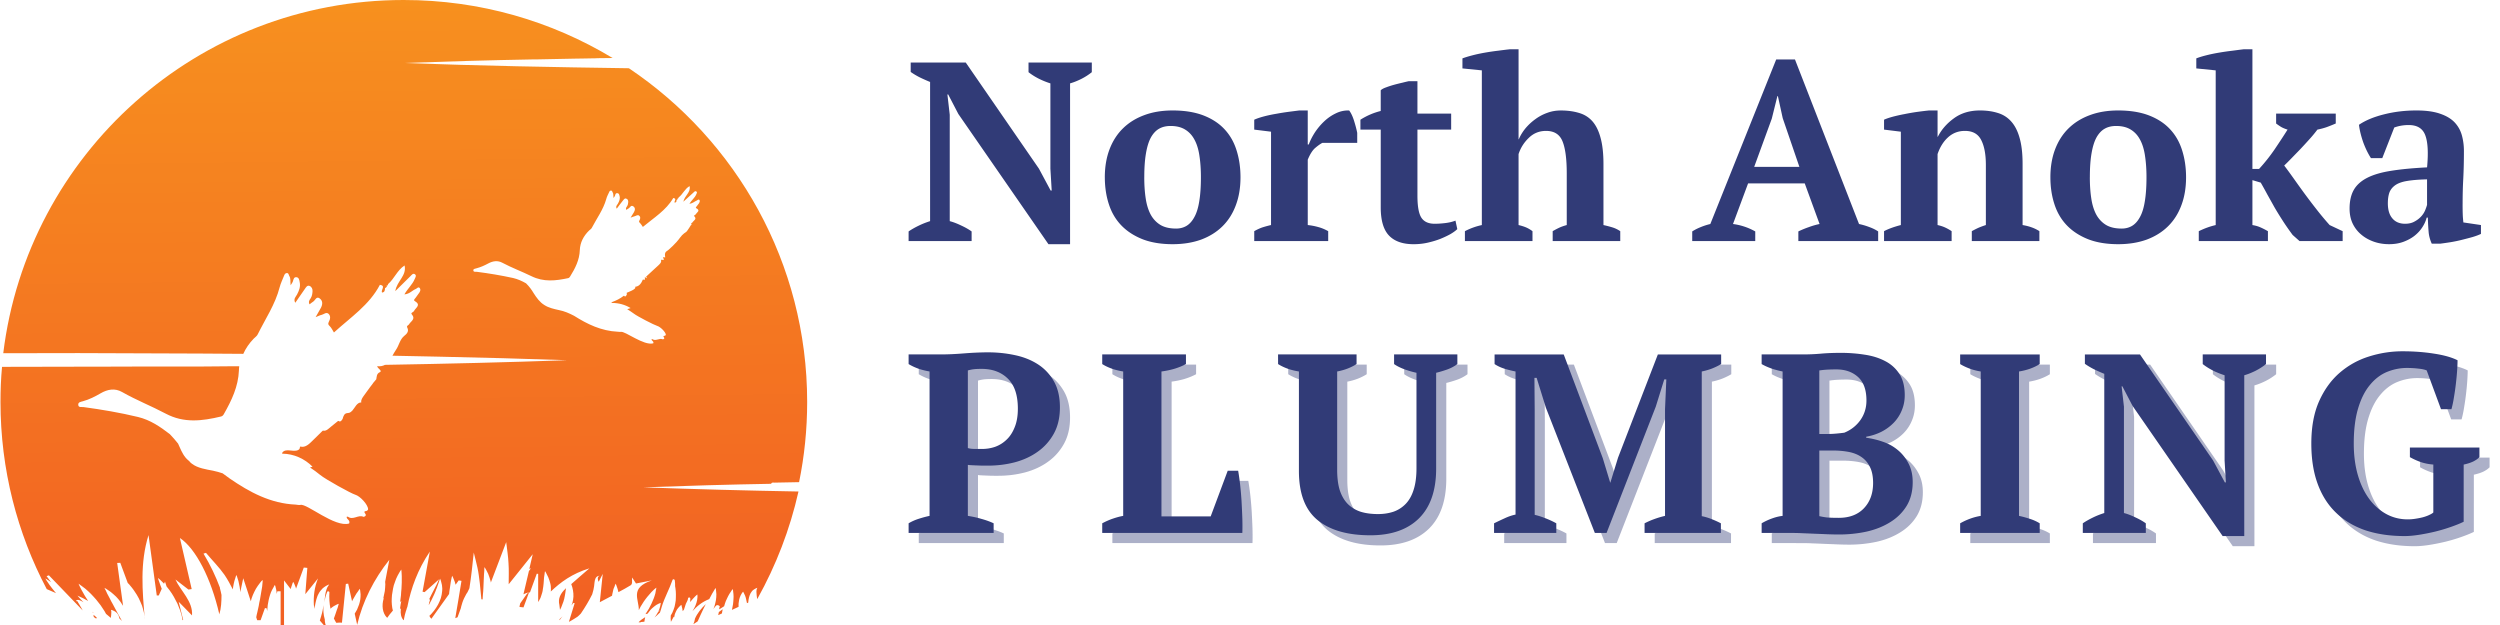<?xml version="1.0" encoding="UTF-8"?> <svg xmlns="http://www.w3.org/2000/svg" width="400" viewBox="0 0 300 75" height="100" version="1.0"><defs><clipPath id="a"><path d="M38 72h2v3h-2Zm0 0"></path></clipPath><clipPath id="b"><path d="m38.824 72.609-.109.648c-.059.223-.094.445-.168.652-.055.183-.113.371-.168.555.168.188.316.355.484.559.019.02.019.055.035.074.094.039.168.074.281.113l-.019-.039c-.035-.074-.074-.148-.094-.223-.016-.074-.055-.148-.055-.223-.035-.129-.035-.262-.035-.391-.168-.559-.207-1.133-.152-1.726Zm0 0"></path></clipPath><clipPath id="d"><path d="M67 70h1v4h-1Zm0 0"></path></clipPath><clipPath id="e"><path d="M67.609 72.199a4.311 4.311 0 0 0 .168-.688c.055-.238.074-.465.109-.703.019-.074.019-.148.039-.223l-.019.016c-.652.598-.969 1.246-.781 1.988.035.188.055.391.074.594.055-.09.113-.203.148-.297.094-.242.188-.465.262-.688Zm0 0"></path></clipPath><clipPath id="g"><path d="M11 73h1v2h-1Zm0 0"></path></clipPath><clipPath id="h"><path d="M11.551 74.242c0-.055.019-.09.074-.109a3.62 3.62 0 0 0-.41-.355c.02.094.02.168.039.262.094.074.203.148.297.203Zm0 0"></path></clipPath><clipPath id="j"><path d="M0 0h97v75H0Zm0 0"></path></clipPath><clipPath id="k"><path d="M92.852 57.918c1.008-.02 2.031-.039 3.039-.059.633-3.102.969-6.312.969-9.621 0-16.68-8.496-31.391-21.391-40.047-8.996-.129-18.012-.297-27.012-.633 5.125-.184 10.246-.332 15.352-.426h.43c1.562-.039 3.129-.055 4.691-.094.43 0 .879-.02 1.305-.02.281 0 .578 0 .859-.016.203 0 .41 0 .613-.019.578 0 1.156-.02 1.734-.02h.074C66.191 2.543 57.625 0 48.438 0 23.699 0 3.297 18.5.391 42.387l9.02-.016 14.66.055 5.125.035c.297-.668.707-1.262 1.246-1.82.168-.168.391-.316.484-.519.914-1.855 2.106-3.602 2.629-5.644.129-.484.352-.949.539-1.414.055-.148.148-.297.336-.297.223 0 .203.223.277.336.207.316.113.688.168 1.133.133-.223.242-.355.281-.504.074-.238.109-.5.43-.465.297.039.332.355.371.559.129.539-.055 1.039-.316 1.524-.148.277-.465.519-.207.984.41-.574.766-1.133 1.156-1.672.129-.184.281-.465.559-.352.262.109.375.371.355.648-.019.297-.059.578-.223.836-.152.207-.301.43-.133.727.148-.113.297-.242.449-.336.242-.168.371-.648.742-.391.41.281.395.727.168 1.152-.184.336-.371.648-.633 1.113.336-.129.523-.238.727-.277.262-.055.539-.371.82-.129.297.277.203.668.039.965-.133.262-.059.352.109.519.207.203.336.484.504.762 1.973-1.801 4.246-3.289 5.516-5.723.762.113.074.633.258.93.336-.035.336-.277.355-.52.113-.094.281-.148.203-.332-.016 0-.016 0-.035-.019l.019-.02c0 .02 0 .02.016.039.152.055.133-.074.168-.168l-.016.016.016-.016c.746-.633 1.082-1.652 1.977-2.23.277 1.226-.914 1.859-1.117 3.082.727-.723 1.285-1.262 1.824-1.801.148-.148.316-.391.539-.223.207.148.059.371-.035.578-.262.648-.84 1.133-1.231 1.836.633-.055.934-.48 1.359-.648.148-.055.301-.316.484-.113.133.168.059.371-.035.523-.148.223-.316.426-.465.648-.078.109-.301.277-.094.391.801.48.094.797-.094 1.188-.074.148-.43.223-.281.391.523.594-.109.836-.316 1.207-.074.148-.351.148-.203.426.223.43-.094.746-.356.949-.558.445-.633 1.152-1.023 1.707-.148.223-.281.449-.41.688 1.824.039 3.652.074 5.476.113 5.16.109 10.32.242 15.48.426-7.281.262-14.566.43-21.852.558-.242.129-.539.203-.949.168.109.316.688.555.316.723-.375.168-.355.519-.41.836-.129.148-.262.297-.391.465H44.75v.039c-.113.148-.242.312-.355.461-.242.336-.5.688-.742 1.023-.168.242-.355.484-.301.797-.52-.016-.762.633-1.062.969-.109.109-.223.223-.391.277-.168.039-.336.019-.465.113-.113.074-.168.203-.223.312-.039.074-.055.168-.074.242-.059.148-.262.504-.504.316a.054.054 0 0 0-.074 0c-.262.223-.523.426-.801.648-.262.207-.617.613-.988.504-.019 0-.035 0-.055.019-.41.387-.801.797-1.211 1.188-.375.371-.859.871-1.453.707-.039 0-.059.016-.059.055 0 .574-.816.445-1.191.41-.352-.039-.762-.039-.949.312-.02.039 0 .074.039.074 1.359.019 2.664.598 3.613 1.562-.094.035-.207.055-.301.094.449.312.84.574 1.211.891.652.539 3.711 2.227 4.211 2.375.598.168 1.547 1.211 1.547 1.746 0 .078-.109.188-.203.207-.262.035-.316.094-.133.332.207.262-.168.391-.223.371-.613-.297-1.246.449-1.863-.016-.019-.019-.094.016-.148.016-.039.316.465.375.297.801-1.711.519-5.086-2.434-5.848-2.231-.168.039-.375-.016-.559-.035-3.019-.129-5.535-1.488-7.938-3.141a114.248 114.248 0 0 1-.84-.613c-.371-.129-.742-.223-1.152-.316-.84-.164-1.828-.297-2.535-.836a1.427 1.427 0 0 1-.336-.332c-.035-.019-.055-.039-.094-.074-.5-.41-.781-1.004-1.043-1.598-.055-.148-.129-.277-.184-.41-.301-.391-.637-.762-.988-1.133-1.156-.891-2.348-1.707-3.82-2.062-2.16-.52-4.34-.891-6.539-1.188-.242-.035-.613.094-.633-.277-.019-.336.336-.355.578-.43.746-.203 1.433-.555 2.105-.945.836-.484 1.715-.652 2.59-.148 1.695.965 3.5 1.672 5.215 2.582 2.199 1.168 4.379.891 6.633.352.168-.035.277-.148.355-.297.93-1.633 1.73-3.305 1.805-5.238 0-.168.019-.332.039-.5h-.543l-4.152.035h-6.82l-6.109.019H9.352l-9.109.019c-.129 1.391-.184 2.805-.184 4.215 0 8.098 2.012 15.754 5.551 22.457.371.168.746.316 1.117.484-.074-.074-.129-.148-.203-.242-.207-.242-.395-.5-.578-.742l-.262-.391-.129-.188-.113-.203.242.148.445.297c-.184-.242-.371-.48-.539-.723.094-.039.187-.059.281-.094 1.359 1.395 2.699 2.805 4.059 4.215-.016-.035-.055-.09-.074-.129-.055-.129-.148-.262-.223-.391-.074-.129-.148-.277-.242-.406l-.094-.188s-.02.02-.035.02c-.019 0-.039 0-.059-.02-.035-.019-.055-.035-.055-.074 0-.019.02-.055.055-.055.039-.019.059-.019.074-.019.059-.019.113 0 .168 0 .094.019.148.055.207.074l.148.074c.074.039.148.074.223.129-.262-.258-.504-.52-.727-.797.465.203.894.406 1.285.648-.129-.203-.262-.406-.391-.613-.148-.238-.277-.48-.41-.723l-.188-.371-.09-.188-.074-.184.406.297.395.297c.242.203.484.426.688.633.223.223.41.445.613.668l.543.688.465.703c.055.113.129.223.188.336.184.168.371.316.578.484v-.019c.016-.094.016-.188.035-.297 0-.094.02-.188.02-.297v-.168c0-.039-.02-.055-.02-.094l-.019-.094.148.039c.039.02.094.035.133.055.074.039.168.074.242.129.148.094.242.207.316.336.074.113.113.242.148.371v.074l.336.336c-.039-.059-.055-.113-.094-.168-.129-.203-.223-.426-.355-.633-.109-.203-.223-.406-.332-.613-.113-.203-.227-.406-.336-.629-.113-.207-.242-.41-.336-.633-.113-.203-.223-.426-.336-.633l-.148-.332-.094-.168-.074-.168.203.113.563.387c.223.188.445.375.633.559.203.188.352.41.519.613.113.168.207.317.316.484-.242-1.711-.484-3.438-.707-5.144.129 0 .242-.019.371-.019.301.797.598 1.598.894 2.414l.168.168.336.406c.113.133.207.281.297.41.094.129.188.277.281.426l.242.43.203.445.188.445.133.445.109.445.074.465c.019.074.019.148.019.242-.297-3.363-.598-6.723.445-10.066.336 2.414.652 4.828.988 7.242h.242c.113-.258.223-.519.355-.797-.055-.148-.113-.297-.168-.445l-.148-.43-.074-.203-.059-.223.207.168.188.183.332.336a2.874 2.874 0 0 0 .113-.242c.074.203.129.391.188.574.129.148.242.297.351.445.207.262.355.523.523.801.148.277.297.539.43.816.109.277.223.559.332.836.074.277.188.558.227.855.016.094.035.203.055.297.019-.019.055-.039.074-.039-.168-.688-.355-1.41-.539-2.172.578.574 1.004 1.024 1.601 1.637.129-1.691-1.359-2.918-1.992-4.312.519.41 1.043.801 1.562 1.207.133-.016.262-.035.391-.055-.484-2.098-.969-4.18-1.414-6.129 1.898 1.262 3.742 4.828 4.73 9.156.223-.723.262-1.539.262-2.32-.055-.262-.113-.539-.188-.801v-.074c-.484-1.316-1.152-2.73-1.973-4.086l.297-.094c.746.894 1.601 1.746 2.234 2.656.375.559.672 1.117.988 1.73.019-.094.019-.207.039-.297.035-.242.094-.484.148-.707l.109-.352.059-.188.074-.188.074.188.055.188.113.352c.055.242.109.48.148.707.039.203.055.426.074.629.113-.539.223-1.078.355-1.672.316.969.633 1.879.91 2.77.039-.113.059-.242.094-.355.094-.258.188-.519.316-.762.113-.258.262-.5.43-.742l.262-.352.148-.188.168-.164v.203l-.02.203-.035.391c-.039.262-.078.52-.133.781-.035.258-.094.5-.129.762-.059.258-.113.5-.148.762-.059.258-.113.5-.168.762-.059.203-.094.406-.133.613.039.109.074.238.113.352h.41l.519-1.449h.188c.039.113.074.242.094.351v-.109l.055-.613.113-.613c.055-.203.094-.41.168-.613.055-.203.148-.41.242-.594l.168-.297.074-.148.094-.148.055.148.035.148.078.316c.016.148.035.316.055.465.019-.113.055-.207.074-.316h.391v4.195h.41v-5.496c.281.371.539.707.801 1.039.02-.074.039-.148.055-.203l.113-.336.055-.168.074-.164.094.164.074.168.133.336c.019.055.035.109.035.168.317-.856.617-1.711.934-2.547l.426.039c-.074.984-.148 1.949-.242 3.156.617-.762 1.062-1.32 1.527-1.895-.445 1.078-.559 2.156-.5 3.23.019.02.035.039.035.074.02.113.059.242.074.355l.039-.465c.035-.223.094-.445.148-.668.074-.223.129-.445.262-.668.109-.227.277-.449.484-.652.109-.094.223-.184.371-.277.059-.039.133-.074.207-.113.074-.035.148-.055.223-.094-.039.059-.074.113-.113.168-.035.059-.074.094-.094.148-.055.094-.09.207-.129.316-.074.203-.113.41-.148.633-.019.203-.055.426-.074.633-.019.09-.019.164-.039.258.074-.426.188-.856.355-1.262.055-.133.277-.059.262.074-.039.648 0 1.316.129 1.949.055-.055.113-.094.168-.148.074-.055.148-.113.242-.168l.281-.148.148-.074.148-.055-.019.109-.035.113-.059.223c-.02.074-.035.129-.074.203-.019.074-.035.133-.074.207-.035.129-.094.258-.129.387-.059.133-.094.262-.133.375-.016.055-.035.09-.055.148.074.164.168.312.262.48a.317.317 0 0 1 .035.039c.227-.039.43-.019.672-.019.148-1.543.316-3.082.465-4.645.094-.019.188-.019.281-.035.148.703.316 1.41.465 2.117.055-.113.113-.242.188-.355.094-.184.223-.371.336-.574l.203-.277.094-.148.109-.148.039.164.02.168.035.316c0 .203 0 .426-.035.633-.019.203-.094.406-.148.613-.078.203-.152.406-.242.613-.094.164-.188.332-.281.48.094.445.203.891.297 1.34.652-2.824 2.031-5.519 3.859-7.805-.168.856-.336 1.746-.504 2.641 0 .09.02.184.02.297 0 .277-.039.539-.059.816-.055.262-.109.539-.168.797v.019c.02.039.039.074.02.113-.223.762-.168 1.707.43 2.285.203-.297.445-.598.688-.875-.035-.094-.055-.203-.074-.297-.055-.277-.055-.539-.074-.797 0-.262.019-.523.039-.781.035-.262.074-.519.129-.781.055-.258.113-.519.223-.762.074-.258.188-.5.316-.762l.207-.371.109-.184.133-.188.019.203.016.207.019.387v.762c0 .262-.035.504-.035.762-.019.262-.059.504-.059.762-.035.262-.055.504-.094.762 0 .019 0 .039-.016.074.055-.055.09-.109.148-.164-.059.297-.113.609-.148.91.055.016.109.055.09.129-.055.48.019.91.301 1.262.02 0 .035 0 .055.019.02-.074.02-.129.039-.203.016-.148.074-.281.09-.43.039-.129.078-.277.113-.406.055-.133.094-.281.129-.41.019-.055.039-.113.059-.148.445-2.266 1.246-4.476 2.699-6.633-.297 1.598-.578 3.215-.875 4.812.074.019.168.035.242.055.578-.519 1.156-1.02 1.734-1.539-.336.797-.801 1.578-1.176 2.375.059.019.113.094.074.168-.055.148-.094.316-.129.484.02.016.02.016.02.035l.129-.242.188-.352.168-.352.168-.355a2.252 2.252 0 0 1 .148-.352c.035-.129.094-.242.148-.371l.129-.371.133-.371.055-.188.074-.184.074.184.055.188.094.387.039.391c0 .133 0 .262-.019.391-.019.133-.035.262-.055.391l-.094.391-.148.391-.188.391-.223.371-.262.371-.297.351c-.074.094-.168.168-.262.262.055.129.129.242.242.351.727-1.02 1.434-2.004 2.125-2.973.035-.242.035-.465.094-.703.035-.242.074-.484.109-.746l.074-.371.039-.183.055-.188.094.188.074.183.148.371c.039.113.074.223.094.336.129-.168.242-.352.371-.519.113.019.227.035.336.055-.242 1.488-.484 2.992-.746 4.477.019 0 .019-.019.039-.019.074-.016.129-.055.203-.074.019-.016.019-.016.039-.035.129-.355.262-.707.391-1.078l.039-.188.148-.5c.074-.168.109-.336.203-.5.074-.168.168-.336.262-.504l.148-.223c.074-.148.148-.316.223-.465.227-1.43.375-2.859.523-4.289.148.613.316 1.207.445 1.82.133.613.207 1.246.281 1.855.074.652.129 1.285.188 1.934.055 0 .094.019.148.019.019-.188.035-.371.035-.559.039-.277.039-.539.059-.816.016-.277.016-.539.035-.816.019-.281.019-.559.039-.836.02-.148.02-.281.035-.43v-.203l.019-.223.129.203.113.207c.074.129.148.277.207.406.109.277.203.559.277.836.019.074.039.129.039.203.594-1.578 1.211-3.191 1.844-4.848.109.91.242 1.73.277 2.547.059.816.02 1.633.02 2.508a834.614 834.614 0 0 0 2.887-3.606c-.129.594-.277 1.172-.41 1.766l.188-.094-.113.188-.129.168v.016c-.223.93-.43 1.859-.652 2.769.019 0 .019-.019.039-.019.129-.055.277-.129.426-.168.074-.019.168-.035.242-.035h.074c.281-.742.543-1.504.82-2.25.059 0 .113.019.168.019v3.383c.039-.059.074-.133.113-.188a2.198 2.198 0 0 0 .277-.648c.074-.223.152-.449.168-.688.059-.242.059-.465.094-.707.019-.242.039-.484.055-.742l.059-.371.019-.188.035-.184.113.184.094.188.184.371c.094.242.188.5.242.742.074.262.074.52.074.781 0 .055-.016.109-.016.184 1.172-1.113 2.531-2.137 4.637-2.785-.727.633-1.473 1.262-2.18 1.895.094.242.168.484.207.742.055.262.055.504.055.762-.019.262-.055.519-.133.781-.035.094-.074.184-.109.277.074-.094.148-.203.223-.297.055 0 .113.02.168.02-.223.742-.465 1.484-.688 2.227.016-.016.035-.016.074-.016.316-.188.652-.371.949-.578.148-.109.277-.258.41-.391.52-.762.969-1.52 1.359-2.301.055-.188.094-.355.148-.539.055-.277.113-.574.129-.875.019-.148.039-.312.113-.48.039-.074.094-.168.168-.223.094-.074.203-.113.336-.113-.094.039-.168.094-.188.168-.035.055-.035.129-.035.203 0 .133.055.242.109.355.148-.316.316-.633.484-.949-.109 1.133-.242 2.285-.351 3.398.484-.258.984-.519 1.469-.777 0-.059.02-.094.02-.148.039-.223.094-.43.148-.652l.133-.316.055-.164.074-.168.074.168.059.164.109.316c.039.129.055.242.094.371.504-.258.988-.539 1.453-.816.297-.188.129-.594.188-.945.148.238.297.461.465.723.652-.129 1.285-.262 1.899-.371-2.699.91-1.527 2.266-1.562 3.566l.223-.43.371-.594c.152-.184.262-.391.43-.574.148-.188.316-.371.484-.559l.281-.277.148-.129.168-.133-.02.168-.039.168-.055.336c-.055.223-.129.426-.203.629-.074.207-.188.41-.262.613l-.316.613-.375.594c-.016.02-.035.039-.035.055.094-.016.188-.035.277-.074l.059-.09.258-.336c.113-.109.207-.223.336-.316.113-.109.262-.203.391-.297l.242-.129.133-.055.129-.059v.113l-.02.094-.035.203c-.039.129-.074.262-.113.371-.016.074-.055.129-.094.203a3.842 3.842 0 0 0 .227-.055c-.094.039-.188.094-.262.129-.019.039-.039.059-.039.094l-.203.336-.207.277a8.008 8.008 0 0 0 .617-.559c.019 0 .019-.016.035-.016.094-.223.152-.484.227-.727.332-1.094.91-2.098 1.285-3.195.055-.164.258-.109.277.039.039.242.039.465.039.707l.035.203c.039.242.059.5.059.742.016.242-.019.5-.019.742-.039.242-.074.504-.133.742-.074.242-.164.504-.277.746-.055.109-.113.223-.188.332-.019.262-.019.504.019.762.113-.203.223-.406.336-.613.019.02.035.039.055.059.019-.113.039-.242.074-.355.059-.129.094-.258.168-.391.055-.129.148-.258.242-.371l.168-.184.094-.094.113-.094.035.113.019.09.055.207c.019.109.039.223.055.352.059-.055.113-.129.152-.184.074-.223.148-.465.223-.688.055-.148.262-.465.262-.633 0-.188.277-.188.277 0 0 .094 0 .223-.02.41.113-.133.207-.242.316-.375l.262-.277.133-.129.148-.129.019.164v.168l-.039.336c-.039.223-.113.426-.188.629-.074.207-.203.41-.316.613-.02.039-.055.074-.074.113.539-.613 1.176-1.133 2.031-1.469.113-.223.223-.445.355-.668l.203-.336.094-.164.113-.168.035.184.019.188.035.371c0 .242-.016.484-.055.727-.035.238-.113.48-.168.703-.035.113-.094.223-.129.355.055-.094.109-.168.184-.262l.094-.094.113-.109h.074c.094 0 .188.035.223.074a.148.148 0 0 1 .074.129c0 .035-.016.094-.074.113.019.055.019.109.019.184.188-.129.391-.242.578-.371l.094-.317c.074-.203.129-.391.242-.594.094-.203.184-.391.297-.574l.188-.281.094-.148.109-.148.039.148.016.148.039.316a3.217 3.217 0 0 1 0 .613c0 .203-.039.41-.055.613l-.113.594-.02.074c.262-.129.543-.242.801-.371v-.391c.02-.168.039-.316.074-.484.039-.164.094-.312.168-.48l.133-.242.074-.109.094-.113.074.129.055.113.113.242c.055.148.109.312.129.461.039.152.055.281.094.43.055-.019.094-.039.148-.055l.039-.336c.035-.168.055-.336.129-.519.055-.188.148-.352.297-.539.074-.074.168-.168.281-.223.055-.039.109-.074.168-.094.055-.019.129-.055.183-.074-.016.039-.035.094-.055.129-.019.039-.035.074-.035.133-.019.074-.019.164-.019.238 0 .152.019.316.035.465.019.113.039.223.039.355l.055-.019c2.219-3.977 3.894-8.305 4.918-12.855a1027.052 1027.052 0 0 1-18.629-.5c5.125-.188 10.246-.336 15.352-.426.019-.148.168-.148.297-.148Zm-8.941-33.566c-.094.129-.207.262-.297.391-.059.074-.187.168-.059.242.543.297.074.48-.055.723-.055.094-.281.129-.188.242.355.352-.074.5-.203.723-.055.094-.242.094-.133.262 0 .019.019.019.019.035-.019 0-.019.019-.035.039-.019 0-.039 0-.059.019-.129.203-.258.426-.41.629-.109.187-.242.223-.406.355-.355.258-.578.688-.879 1.004-.297.332-.633.668-.984.965-.133.109-.336.203-.395.371-.055.168-.035.371 0 .539-.055 0-.129-.019-.184-.019-.039-.019-.094.019-.074.074.074.074.094.168.074.262-.094-.019-.168-.019-.262-.039-.039 0-.074.019-.055.055.074.281-.168.465-.336.633-.148.148-.316.277-.465.426-.316.301-.652.598-.969.894-.019.016-.019.035 0 .055l.109.168c-.074-.039-.148-.074-.223-.113-.039-.016-.094.019-.074.059.074.223.035.258-.188.203-.035 0-.055.019-.055.035-.148.371-.41.781-.856.82-.039 0-.059.035-.039.074.129.223-.875.594-1.008.648-.016 0-.016.019-.016.039 0 .055.016.109.016.164-.016.074-.203.391-.297.188-.019-.019-.055-.039-.074-.019-.43.336-.914.578-1.434.762-.055.019-.039.094.019.094.801 0 1.562.203 2.234.613-.113.055-.262.094-.41.129.297.203.559.351.801.539.43.336 2.461 1.375 2.793 1.469.395.109 1.027.742 1.047 1.074 0 .039-.078.113-.133.113-.168.019-.203.055-.094.203.133.168-.109.242-.148.223-.41-.183-.836.262-1.23-.016-.016-.019-.074.016-.109.016-.019.188.316.242.203.484-1.137.316-3.391-1.504-3.894-1.375-.109.02-.242-.019-.371-.019-1.973-.09-3.652-.91-5.234-1.91-.578-.301-1.156-.559-1.824-.688-.598-.133-1.211-.262-1.734-.598-.578-.352-.949-.891-1.305-1.445-.242-.41-.52-.781-.856-1.117-.02-.02-.039-.035-.059-.055-.484-.277-.984-.5-1.543-.633-1.438-.316-2.891-.555-4.344-.742-.148-.019-.41.055-.426-.168-.019-.203.223-.203.391-.258.504-.133.949-.336 1.398-.578.559-.297 1.133-.391 1.711-.074 1.117.594 2.328 1.043 3.465 1.598 1.473.727 2.906.559 4.399.242.113-.019.188-.094.242-.188.613-.984 1.137-2.004 1.172-3.191.039-.91.449-1.691 1.121-2.344.109-.109.258-.183.316-.312.594-1.133 1.379-2.195 1.73-3.438.074-.297.223-.578.355-.855.035-.094.094-.184.223-.184.148 0 .129.129.188.203.129.184.074.426.109.688.094-.129.168-.203.188-.297.039-.148.074-.316.281-.281.203.019.223.207.258.336.094.336-.035.633-.203.93-.094.168-.297.316-.133.594.262-.352.504-.688.766-1.004.094-.109.188-.277.371-.203.188.055.242.223.242.406-.016.188-.035.355-.148.523-.094.129-.184.258-.074.426.094-.074.188-.148.297-.203.152-.094.242-.391.504-.242.281.168.262.445.113.707-.113.203-.242.406-.41.668.223-.074.355-.148.484-.168.188-.039.355-.223.539-.074.207.168.133.41.039.574-.094.148-.039.207.074.316.129.129.223.297.336.465 1.305-1.094 2.793-1.988 3.648-3.473.504.074.059.391.168.559.227-.019.227-.168.227-.316.074-.059.184-.094.129-.207h-.02l.019-.016v.016c.094.039.094-.035.113-.09l.016-.019c.504-.391.711-1.004 1.305-1.355.188.742-.594 1.133-.746 1.875.484-.426.84-.762 1.211-1.098.094-.09.207-.238.355-.129.129.094.039.223-.019.352-.168.41-.559.688-.82 1.117.41-.039.617-.281.894-.391.094-.039.188-.188.316-.055.078.129.019.238-.035.352Zm0 0"></path></clipPath><clipPath id="m"><path d="M76 74h2v1h-2Zm0 0"></path></clipPath><clipPath id="n"><path d="M77.391 74.188c0-.035.016-.074.035-.129-.316.184-.594.391-.801.613.074 0 .148 0 .223.016.019-.035.059-.055.113-.055.129 0 .262-.019.371-.035.02-.148.02-.281.059-.41Zm0 0"></path></clipPath><clipPath id="p"><path d="M83 72h2v3h-2Zm0 0"></path></clipPath><clipPath id="q"><path d="M83.387 74.262v.039l-.074.313-.109.281c.168-.113.336-.207.5-.316a.545.545 0 0 1 .078-.148c.09-.223.203-.445.297-.668.109-.223.203-.445.316-.668.094-.207.203-.391.297-.598-.539.504-1.024 1.098-1.305 1.766Zm0 0"></path></clipPath><clipPath id="s"><path d="M9 72h1v1H9Zm0 0"></path></clipPath><clipPath id="t"><path d="M9.297 72.09c-.02 0-.035.02 0 .02v-.02Zm0 0"></path></clipPath><clipPath id="v"><path d="M67 73h1v2h-1Zm0 0"></path></clipPath><clipPath id="w"><path d="M67.144 74.43c.109-.148.223-.316.352-.465a5.841 5.841 0 0 1-.352.336v.129Zm0 0"></path></clipPath><clipPath id="y"><path d="M86 73h1v1h-1Zm0 0"></path></clipPath><clipPath id="z"><path d="M86.723 73.109c-.148.113-.317.223-.465.336 0 .035 0 .074-.019.109l-.055.262c.148-.074.297-.129.445-.203 0-.039.019-.074.019-.113Zm0 0"></path></clipPath><clipPath id="B"><path d="M86 72h1v1h-1Zm0 0"></path></clipPath><clipPath id="C"><path d="m86.016 72.738.035-.019c-.016 0-.035.019-.035.019Zm0 0"></path></clipPath><clipPath id="E"><path d="M62 71h2v2h-2Zm0 0"></path></clipPath><clipPath id="F"><path d="M63.156 71.363c-.055.074-.113.168-.168.242-.055.094-.113.168-.168.242-.109.168-.242.336-.352.5-.019.019-.039.039-.039.059-.039.148-.074.277-.094.426.168.02.316.035.484.055.223-.613.449-1.207.672-1.82-.055.019-.094.059-.133.074-.09.074-.148.148-.203.223Zm0 0"></path></clipPath><clipPath id="H"><path d="M11 73h1v1h-1Zm0 0"></path></clipPath><clipPath id="I"><path d="M11.199 73.519c-.039-.039-.074-.074-.094-.129.019.055.035.109.055.164 0 0 .019-.015.039-.035Zm0 0"></path></clipPath><linearGradient x1="1154.727" gradientTransform="matrix(.186 0 0 .186 -176.367 -110.335)" y1="997.799" x2="1154.574" gradientUnits="userSpaceOnUse" y2="984.878" id="c"><stop stop-color="#F26023" offset="0"></stop><stop stop-color="#F26023" offset=".004"></stop><stop stop-color="#F26123" offset=".5"></stop><stop stop-color="#F26123" offset=".996"></stop><stop stop-color="#F26223" offset="1"></stop></linearGradient><linearGradient x1="1309.062" gradientTransform="matrix(.186 0 0 .186 -176.367 -110.335)" y1="988.027" x2="1308.894" gradientUnits="userSpaceOnUse" y2="973.966" id="f"><stop stop-color="#F26123" offset="0"></stop><stop stop-color="#F26123" offset=".004"></stop><stop stop-color="#F26223" offset=".5"></stop><stop stop-color="#F26223" offset=".996"></stop><stop stop-color="#F26323" offset="1"></stop></linearGradient><linearGradient x1="1008.034" gradientTransform="matrix(.186 0 0 .186 -176.367 -110.335)" y1="993.713" x2="1008.004" gradientUnits="userSpaceOnUse" y2="991.187" id="i"><stop stop-color="#F26123" offset="0"></stop><stop stop-color="#F26123" offset=".01"></stop><stop stop-color="#F26123" offset=".5"></stop><stop stop-color="#F26123" offset=".99"></stop><stop stop-color="#F26123" offset="1"></stop></linearGradient><linearGradient x1="1208.561" gradientTransform="matrix(.186 0 0 .186 -176.367 -110.335)" y1="1000.844" x2="1203.681" gradientUnits="userSpaceOnUse" y2="590.944" id="l"><stop stop-color="#F26023" offset="0"></stop><stop stop-color="#F26023" offset=".015"></stop><stop stop-color="#F26023" offset=".016"></stop><stop stop-color="#F26123" offset=".031"></stop><stop stop-color="#F26223" offset=".047"></stop><stop stop-color="#F26223" offset=".062"></stop><stop stop-color="#F26323" offset=".078"></stop><stop stop-color="#F26423" offset=".094"></stop><stop stop-color="#F26523" offset=".109"></stop><stop stop-color="#F26523" offset=".125"></stop><stop stop-color="#F26623" offset=".141"></stop><stop stop-color="#F26723" offset=".156"></stop><stop stop-color="#F26823" offset=".172"></stop><stop stop-color="#F36922" offset=".188"></stop><stop stop-color="#F36922" offset=".203"></stop><stop stop-color="#F36A22" offset=".219"></stop><stop stop-color="#F36B22" offset=".234"></stop><stop stop-color="#F36C22" offset=".25"></stop><stop stop-color="#F36C22" offset=".266"></stop><stop stop-color="#F36D22" offset=".281"></stop><stop stop-color="#F36E22" offset=".297"></stop><stop stop-color="#F36F22" offset=".312"></stop><stop stop-color="#F36F22" offset=".328"></stop><stop stop-color="#F37022" offset=".344"></stop><stop stop-color="#F37122" offset=".359"></stop><stop stop-color="#F47222" offset=".375"></stop><stop stop-color="#F47321" offset=".391"></stop><stop stop-color="#F47321" offset=".406"></stop><stop stop-color="#F47421" offset=".422"></stop><stop stop-color="#F47521" offset=".438"></stop><stop stop-color="#F47621" offset=".453"></stop><stop stop-color="#F47621" offset=".469"></stop><stop stop-color="#F47721" offset=".484"></stop><stop stop-color="#F47821" offset=".5"></stop><stop stop-color="#F47921" offset=".516"></stop><stop stop-color="#F47921" offset=".531"></stop><stop stop-color="#F47A21" offset=".547"></stop><stop stop-color="#F57B21" offset=".562"></stop><stop stop-color="#F57C20" offset=".578"></stop><stop stop-color="#F57D20" offset=".594"></stop><stop stop-color="#F57D20" offset=".609"></stop><stop stop-color="#F57E20" offset=".625"></stop><stop stop-color="#F57F20" offset=".641"></stop><stop stop-color="#F58020" offset=".656"></stop><stop stop-color="#F58020" offset=".672"></stop><stop stop-color="#F58120" offset=".688"></stop><stop stop-color="#F58220" offset=".703"></stop><stop stop-color="#F58320" offset=".719"></stop><stop stop-color="#F58320" offset=".734"></stop><stop stop-color="#F68420" offset=".75"></stop><stop stop-color="#F68520" offset=".766"></stop><stop stop-color="#F6861F" offset=".781"></stop><stop stop-color="#F6871F" offset=".797"></stop><stop stop-color="#F6871F" offset=".812"></stop><stop stop-color="#F6881F" offset=".828"></stop><stop stop-color="#F6891F" offset=".844"></stop><stop stop-color="#F68A1F" offset=".859"></stop><stop stop-color="#F68A1F" offset=".875"></stop><stop stop-color="#F68B1F" offset=".891"></stop><stop stop-color="#F68C1F" offset=".906"></stop><stop stop-color="#F68D1F" offset=".922"></stop><stop stop-color="#F78D1F" offset=".938"></stop><stop stop-color="#F78E1F" offset=".953"></stop><stop stop-color="#F78F1E" offset=".969"></stop><stop stop-color="#F7901E" offset=".984"></stop><stop stop-color="#F7911E" offset=".985"></stop><stop stop-color="#F7911E" offset="1"></stop></linearGradient><linearGradient x1="1360.186" gradientTransform="matrix(.186 0 0 .186 -176.367 -110.335)" y1="996.125" x2="1360.145" gradientUnits="userSpaceOnUse" y2="992.674" id="o"><stop stop-color="#F26023" offset="0"></stop><stop stop-color="#F26023" offset=".015"></stop><stop stop-color="#F26023" offset=".5"></stop><stop stop-color="#F26023" offset=".985"></stop><stop stop-color="#F26023" offset="1"></stop></linearGradient><linearGradient x1="1397.378" gradientTransform="matrix(.186 0 0 .186 -176.367 -110.335)" y1="997.247" x2="1397.224" gradientUnits="userSpaceOnUse" y2="984.253" id="r"><stop stop-color="#F26023" offset="0"></stop><stop stop-color="#F26023" offset=".007"></stop><stop stop-color="#F26123" offset=".5"></stop><stop stop-color="#F26123" offset=".993"></stop><stop stop-color="#F26123" offset="1"></stop></linearGradient><linearGradient x1="996.564" gradientTransform="matrix(.186 0 0 .186 -176.367 -110.335)" y1="982.2" x2="996.563" gradientUnits="userSpaceOnUse" y2="982.098" id="u"><stop stop-color="#F26223" offset="0"></stop><stop stop-color="#F26223" offset=".023"></stop><stop stop-color="#F26223" offset=".5"></stop><stop stop-color="#F26223" offset=".977"></stop><stop stop-color="#F26223" offset="1"></stop></linearGradient><linearGradient x1="1308.016" gradientTransform="matrix(.186 0 0 .186 -176.367 -110.335)" y1="994.712" x2="1307.986" gradientUnits="userSpaceOnUse" y2="992.189" id="x"><stop stop-color="#F26023" offset="0"></stop><stop stop-color="#F26023" offset=".009"></stop><stop stop-color="#F26023" offset=".5"></stop><stop stop-color="#F26023" offset=".991"></stop><stop stop-color="#F26123" offset="1"></stop></linearGradient><linearGradient x1="1410.767" gradientTransform="matrix(.186 0 0 .186 -176.367 -110.335)" y1="991.417" x2="1410.721" gradientUnits="userSpaceOnUse" y2="987.583" id="A"><stop stop-color="#F26123" offset="0"></stop><stop stop-color="#F26123" offset=".009"></stop><stop stop-color="#F26123" offset=".5"></stop><stop stop-color="#F26123" offset=".991"></stop><stop stop-color="#F26123" offset="1"></stop></linearGradient><linearGradient x1="1408.486" gradientTransform="matrix(.186 0 0 .186 -176.367 -110.335)" y1="985.601" x2="1408.485" gradientUnits="userSpaceOnUse" y2="985.499" id="D"><stop stop-color="#F26123" offset="0"></stop><stop stop-color="#F26123" offset=".023"></stop><stop stop-color="#F26123" offset=".5"></stop><stop stop-color="#F26123" offset=".977"></stop><stop stop-color="#F26123" offset="1"></stop></linearGradient><linearGradient x1="1284.424" gradientTransform="matrix(.186 0 0 .186 -176.367 -110.335)" y1="986.437" x2="1284.307" gradientUnits="userSpaceOnUse" y2="976.564" id="G"><stop stop-color="#F26123" offset="0"></stop><stop stop-color="#F26223" offset=".007"></stop><stop stop-color="#F26223" offset=".5"></stop><stop stop-color="#F26223" offset=".993"></stop><stop stop-color="#F26223" offset="1"></stop></linearGradient><linearGradient x1="1006.53" gradientTransform="matrix(.186 0 0 .186 -176.367 -110.335)" y1="990.003" x2="1006.519" gradientUnits="userSpaceOnUse" y2="989.097" id="J"><stop stop-color="#F26123" offset="0"></stop><stop stop-color="#F26123" offset=".007"></stop><stop stop-color="#F26123" offset=".5"></stop><stop stop-color="#F26123" offset=".993"></stop><stop stop-color="#F26123" offset="1"></stop></linearGradient></defs><g clip-path="url(#a)"><g clip-path="url(#b)"><path fill="url(#c)" d="M38.379 72.609V75h.801v-2.391Zm0 0"></path></g></g><g clip-path="url(#d)"><g clip-path="url(#e)"><path fill="url(#f)" d="M66.938 70.586v2.598h.988v-2.598Zm0 0"></path></g></g><g clip-path="url(#g)"><g clip-path="url(#h)"><path fill="url(#i)" d="M11.215 73.777v.465h.41v-.465Zm0 0"></path></g></g><g clip-path="url(#j)"><g clip-path="url(#k)"><path fill="url(#l)" d="M.059 0v75h96.801V0Zm0 0"></path></g></g><g clip-path="url(#m)"><g clip-path="url(#n)"><path fill="url(#o)" d="M76.625 74.059v.629h.801v-.629Zm0 0"></path></g></g><g clip-path="url(#p)"><g clip-path="url(#q)"><path fill="url(#r)" d="M83.203 72.496v2.398h1.488v-2.398Zm0 0"></path></g></g><g clip-path="url(#s)"><g clip-path="url(#t)"><path fill="url(#u)" d="M9.262 72.09v.02h.035v-.02Zm0 0"></path></g></g><g clip-path="url(#v)"><g clip-path="url(#w)"><path fill="url(#x)" d="M67.144 73.965v.465h.352v-.465Zm0 0"></path></g></g><g clip-path="url(#y)"><g clip-path="url(#z)"><path fill="url(#A)" d="M86.184 73.109v.707h.539v-.707Zm0 0"></path></g></g><g clip-path="url(#B)"><g clip-path="url(#C)"><path fill="url(#D)" d="M86.016 72.719v.019h.035v-.019Zm0 0"></path></g></g><g clip-path="url(#E)"><g clip-path="url(#F)"><path fill="url(#G)" d="M62.336 71.066v1.82h1.156v-1.82Zm0 0"></path></g></g><g clip-path="url(#H)"><g clip-path="url(#I)"><path fill="url(#J)" d="M11.105 73.391v.164h.094v-.164Zm0 0"></path></g></g><path d="M123.423 7.506h7.594v1.156c-.387.312-.82.59-1.297.828-.469.23-.906.402-1.312.516v19.297h-2.594l-10.812-15.625-1.219-2.344h-.094l.281 2.438v12.766c.406.105.859.277 1.359.516.5.23.922.469 1.266.719v1.156h-7.562V27.772c.363-.25.766-.477 1.203-.688.445-.219.906-.398 1.375-.547V9.835a20.969 20.969 0 0 1-1.234-.547c-.406-.207-.773-.426-1.094-.656v-1.125h6.609l8.781 12.734 1.406 2.625h.125l-.156-2.625V10.006a9.593 9.593 0 0 1-1.422-.578c-.461-.238-.859-.492-1.203-.766Zm9.155 13.766c0-1.238.188-2.352.563-3.344.375-.988.91-1.828 1.609-2.516.707-.695 1.562-1.226 2.562-1.594 1-.375 2.133-.562 3.406-.562 1.426 0 2.656.199 3.688.594 1.031.399 1.875.949 2.531 1.656.664.711 1.149 1.559 1.453 2.547.312.992.469 2.062.469 3.219 0 1.25-.188 2.371-.562 3.359-.367.992-.902 1.836-1.609 2.531-.699.688-1.555 1.219-2.562 1.594-1.012.363-2.148.547-3.406.547-1.387 0-2.59-.199-3.609-.594-1.023-.406-1.871-.957-2.547-1.656-.68-.707-1.18-1.555-1.5-2.547-.324-.988-.484-2.066-.484-3.234Zm4.734 0c0 .918.055 1.762.172 2.531.113.762.312 1.406.594 1.938.289.531.68.949 1.172 1.25.488.293 1.117.438 1.891.438.445 0 .852-.102 1.219-.312.375-.219.691-.567.953-1.047.27-.476.469-1.109.594-1.891.133-.789.203-1.758.203-2.906 0-.938-.059-1.781-.172-2.531-.105-.758-.297-1.406-.578-1.938-.274-.531-.641-.942-1.109-1.234-.469-.301-1.062-.453-1.781-.453-.531 0-.992.109-1.375.328-.387.219-.715.57-.984 1.047-.262.48-.461 1.117-.594 1.906-.137.781-.203 1.742-.203 2.875Zm21.369-4.125c-.242.125-.527.328-.859.609-.324.281-.621.75-.891 1.406v7.844c.414.043.828.121 1.234.234.406.105.812.273 1.219.5v1.188h-8.875v-1.188c.363-.207.707-.363 1.031-.469.332-.102.66-.191.984-.266V15.803l-2.016-.25v-1.188c.32-.145.723-.281 1.203-.406.477-.125.973-.227 1.484-.312a28.294 28.294 0 0 1 1.484-.234c.477-.062.883-.113 1.219-.156h1.031v4.078h.125c.164-.457.406-.93.719-1.422a7.524 7.524 0 0 1 1.125-1.344c.426-.406.895-.727 1.406-.969.508-.25 1.039-.363 1.594-.344.219.281.41.684.578 1.203.164.523.297 1.016.391 1.484v1.203Zm4.568-2.781c.77-.488 1.582-.836 2.438-1.047v-2.484c.125-.125.332-.238.625-.344a11.336 11.336 0 0 1 .953-.312 24.918 24.918 0 0 1 1-.25c.32-.082.586-.145.797-.188h1.031v3.891h4.047v1.922h-4.047v7.922c0 1.274.156 2.152.469 2.641.32.492.852.734 1.594.734.363 0 .773-.023 1.234-.078.457-.051.879-.148 1.266-.297l.219 1.016c-.188.188-.461.387-.812.594-.355.199-.762.391-1.219.578-.461.18-.961.328-1.5.453-.543.125-1.109.188-1.703.188-1.324 0-2.312-.352-2.969-1.047-.656-.695-.984-1.82-.984-3.375v-9.328h-2.438Zm31.182 14.562h-8.109v-1.188c.25-.145.504-.281.766-.406.27-.125.578-.234.922-.328v-6.188c0-1.758-.172-3.051-.516-3.875-.336-.82-.992-1.234-1.969-1.234-.812 0-1.508.281-2.078.844-.574.555-.98 1.199-1.219 1.938v8.516c.32.074.609.164.859.266.258.105.531.262.812.469v1.188h-8.109v-1.188c.633-.332 1.312-.578 2.031-.734V8.444l-2.328-.234V7.006c.301-.113.691-.234 1.172-.359.476-.125.984-.234 1.516-.328a27.983 27.983 0 0 1 1.594-.234c.531-.07 1-.129 1.406-.172h1.047v10.797h.031c.195-.469.469-.91.812-1.328a6.561 6.561 0 0 1 1.188-1.094 5.447 5.447 0 0 1 1.422-.75c.508-.188 1.051-.281 1.625-.281.812 0 1.539.102 2.187.297.644.188 1.18.527 1.609 1.016.426.492.75 1.152.969 1.984.227.824.344 1.867.344 3.125v7.328c.344.074.688.164 1.031.266.352.105.68.262.984.469Zm16.198 0h-7.562V27.772c.32-.207.672-.383 1.047-.531a7.48 7.48 0 0 1 1.125-.359l7.906-19.75h2.25l7.688 19.75c.406.086.812.203 1.219.359.414.148.773.324 1.078.531v1.156h-9.578V27.772c.383-.188.801-.359 1.25-.516.445-.164.879-.289 1.297-.375l-1.781-4.875h-6.797l-1.812 4.875c.945.125 1.836.422 2.672.891Zm-.125-8.906h5.422l-2-5.844-.578-2.641h-.062l-.672 2.703Zm34.221 8.906h-8.109v-1.188a11.806 11.806 0 0 1 .766-.391c.258-.113.566-.227.922-.344v-7.203c0-1.281-.188-2.281-.562-3-.367-.727-1.016-1.094-1.953-1.094-.773 0-1.438.25-2 .75s-.992 1.18-1.281 2.031v8.516c.332.074.625.168.875.281a5.769 5.769 0 0 1 .812.453v1.188h-8.109v-1.188c.508-.27 1.18-.516 2.016-.734V15.803l-2.016-.25v-1.188c.27-.125.617-.242 1.047-.359a19.15 19.15 0 0 1 1.391-.312c.5-.102 1.008-.191 1.531-.266.519-.07.992-.129 1.422-.172h1.031v3.156h.031c.438-.863 1.082-1.601 1.938-2.219.852-.625 1.895-.938 3.125-.938.789 0 1.5.102 2.125.297.633.188 1.172.527 1.609 1.016.445.492.785 1.152 1.016 1.984.238.824.359 1.867.359 3.125v7.328c.812.137 1.484.383 2.016.735Zm1.322-7.656c0-1.238.188-2.352.562-3.344.375-.988.91-1.828 1.609-2.516.707-.695 1.562-1.226 2.562-1.594 1-.375 2.133-.562 3.406-.562 1.426 0 2.656.199 3.688.594 1.031.399 1.875.949 2.531 1.656.664.711 1.148 1.559 1.453 2.547.313.992.469 2.062.469 3.219 0 1.25-.188 2.371-.562 3.359-.367.992-.902 1.836-1.609 2.531-.699.688-1.555 1.219-2.562 1.594-1.012.363-2.148.547-3.406.547-1.387 0-2.59-.199-3.609-.594-1.023-.406-1.871-.957-2.547-1.656-.68-.707-1.18-1.555-1.5-2.547-.324-.988-.484-2.066-.484-3.234Zm4.734 0c0 .918.055 1.762.172 2.531.113.762.312 1.406.594 1.938.289.531.68.949 1.172 1.25.488.293 1.117.438 1.891.438.445 0 .852-.102 1.219-.312.375-.219.691-.567.953-1.047.27-.476.469-1.109.594-1.891.133-.789.203-1.758.203-2.906 0-.938-.059-1.781-.172-2.531-.105-.758-.297-1.406-.578-1.938-.274-.531-.641-.942-1.109-1.234-.469-.301-1.062-.453-1.781-.453-.531 0-.992.109-1.375.328-.387.219-.715.57-.984 1.047-.262.48-.461 1.117-.594 1.906-.137.781-.203 1.742-.203 2.875Zm22.354-7.641h7.156v1.188c-.387.168-.75.312-1.094.438-.336.117-.703.215-1.109.297a15.532 15.532 0 0 1-1 1.203c-.355.399-.711.781-1.062 1.156-.355.367-.699.719-1.031 1.062-.324.336-.621.633-.891.891.312.406.672.898 1.078 1.469a172.741 172.741 0 0 0 1.312 1.828c.469.637.961 1.289 1.484 1.953a35.748 35.748 0 0 0 1.578 1.891l1.562.734v1.188h-5.172l-.828-.734c-.469-.633-.883-1.227-1.234-1.781-.355-.551-.68-1.078-.969-1.578a311.865 311.865 0 0 0-.828-1.484 55.239 55.239 0 0 0-.797-1.438l-1-.297v5.391c.344.055.656.141.938.266.289.125.598.281.922.469v1.188h-8.297v-1.188c.676-.332 1.352-.578 2.031-.734V8.444l-2.328-.234V7.006c.281-.113.664-.234 1.156-.359.488-.125 1.008-.234 1.562-.328a31.93 31.93 0 0 1 1.625-.234c.531-.07.977-.129 1.344-.172h1.047V20.272h.797c.664-.719 1.289-1.504 1.875-2.359.582-.863 1.098-1.648 1.547-2.359-.274-.082-.516-.18-.734-.297-.211-.125-.422-.27-.641-.437Zm22.377 10.859c0 .449.004.84.016 1.172.008.324.035.668.078 1.031l2.109.312v1.062c-.25.125-.586.25-1 .375-.418.117-.855.23-1.312.344-.461.117-.914.207-1.359.281-.449.07-.852.129-1.203.172h-1.031c-.211-.469-.336-.938-.375-1.406-.043-.477-.074-1.051-.094-1.719h-.141c-.105.406-.281.797-.531 1.172-.242.375-.555.715-.938 1.016-.375.293-.82.531-1.328.719-.512.188-1.078.281-1.703.281-.68 0-1.305-.105-1.875-.312-.574-.207-1.074-.492-1.5-.859-.43-.363-.766-.805-1.016-1.328-.242-.52-.359-1.109-.359-1.766 0-.914.172-1.672.516-2.266.344-.594.891-1.078 1.641-1.453.75-.375 1.707-.648 2.875-.828 1.176-.188 2.598-.32 4.266-.406.164-1.758.094-3.047-.219-3.859-.305-.812-.965-1.219-1.984-1.219-.625 0-1.203.102-1.734.297l-1.438 3.672h-1.359c-.156-.238-.312-.516-.469-.828a11.508 11.508 0 0 1-.438-1.016 12.296 12.296 0 0 1-.328-1.078c-.094-.375-.164-.734-.203-1.078.781-.531 1.781-.945 3-1.25 1.227-.312 2.523-.469 3.891-.469 1.164 0 2.113.133 2.844.391.738.25 1.316.594 1.734 1.031.414.438.707.953.875 1.547.164.594.25 1.227.25 1.891 0 1.23-.027 2.34-.078 3.328-.055.992-.078 2.008-.078 3.047Zm-6.891 2.359c.426 0 .789-.082 1.094-.25.312-.164.57-.359.781-.578.219-.227.383-.473.5-.734.113-.27.195-.504.25-.703V21.522c-.961.023-1.746.086-2.359.188-.606.094-1.086.262-1.438.5-.344.242-.586.539-.719.891-.125.355-.188.789-.188 1.297 0 .781.18 1.387.547 1.812.363.43.875.641 1.531.641Zm0 0" fill="#313b77"></path><path d="M117.36 63.124c.551.086 1.094.203 1.625.359.539.148 1.031.324 1.469.531v1.156h-10.203v-1.156a5.845 5.845 0 0 1 1.234-.547c.445-.144.875-.258 1.281-.344V45.796c-.469-.082-.922-.195-1.359-.344-.43-.156-.812-.336-1.156-.547v-1.156h3.859c.812 0 1.742-.039 2.797-.125 1.051-.082 2.015-.125 2.89-.125 1.082 0 2.141.109 3.172.328 1.031.211 1.945.57 2.75 1.078.812.512 1.461 1.195 1.953 2.047.488.844.734 1.898.734 3.156 0 1.211-.242 2.25-.719 3.125-.48.875-1.121 1.602-1.922 2.172-.793.574-1.711 1-2.75 1.281-1.043.273-2.117.406-3.219.406h-.484c-.231 0-.469-.004-.719-.016a40.91 40.91 0 0 1-.734-.031c-.242-.008-.406-.023-.5-.047Zm1.641-17.641c-.406 0-.731.016-.969.047a4.767 4.767 0 0 0-.672.141v9.312c.176.062.445.102.812.109h.891c.551 0 1.082-.086 1.594-.266.508-.188.961-.473 1.359-.859.406-.383.727-.883.969-1.5.25-.613.375-1.348.375-2.203 0-1.633-.402-2.836-1.203-3.609-.793-.781-1.844-1.172-3.156-1.172Zm14.484-1.734h10.047v1.156c-.43.231-.902.422-1.422.578-.523.148-1.027.25-1.516.312v17.391h5.906l2.047-5.484h1.25c.082.469.16 1.023.234 1.656.07.637.129 1.305.172 2 .039.688.07 1.371.094 2.047.019.668.019 1.258 0 1.766h-16.812v-1.156c.469-.25.91-.441 1.328-.578.426-.145.82-.25 1.188-.312V45.796c-1-.164-1.84-.461-2.516-.891Zm21.099 0h9.422v1.156c-.68.43-1.453.727-2.328.891v11.781c0 1 .109 1.84.328 2.516.227.668.555 1.215.984 1.641.438.418.953.719 1.547.906.602.18 1.285.266 2.047.266.664 0 1.281-.094 1.844-.281.562-.195 1.051-.508 1.469-.938.414-.426.734-.988.953-1.688.227-.695.344-1.555.344-2.578V45.952c-.469-.102-.953-.242-1.453-.422-.5-.188-.914-.395-1.234-.625v-1.156h7.594v1.156c-.367.273-.777.492-1.234.656-.449.156-.887.289-1.312.391v11.5c0 2.617-.688 4.605-2.062 5.969-1.375 1.355-3.32 2.031-5.828 2.031-2.742 0-4.856-.609-6.344-1.828-1.492-1.227-2.234-3.192-2.234-5.891V45.796a7.808 7.808 0 0 1-1.281-.312c-.449-.156-.856-.348-1.219-.578Zm53.139 21.422h-9.156v-1.156c.406-.207.801-.379 1.188-.516.395-.145.816-.27 1.266-.375V50.327l.156-3.578h-.25l-1.016 3.266-5.906 15.156h-1.406l-5.875-15.031-1.109-3.578h-.266l.031 3.891V62.999c.383.086.812.219 1.281.406.469.18.906.383 1.312.609v1.156h-7.469v-1.156c.332-.164.738-.359 1.219-.578.476-.227.93-.383 1.359-.469V45.796c-.406-.082-.844-.191-1.312-.328-.461-.144-.859-.332-1.203-.562v-1.156h8.297l4.687 12.453.891 2.938h.016l.922-3 4.781-12.391h7.594v1.156c-.355.211-.73.391-1.125.547a7.92 7.92 0 0 1-1.203.344v17.359a6.736 6.736 0 0 1 1.234.375c.395.156.75.32 1.062.484Zm4.892 0v-1.156a7.145 7.145 0 0 1 1.234-.578c.445-.164.875-.27 1.281-.312V45.796c-.406-.082-.84-.195-1.297-.344-.449-.156-.855-.336-1.219-.547v-1.156h4.938c.769 0 1.5-.031 2.188-.094.695-.062 1.492-.094 2.391-.094.977 0 1.926.074 2.844.219.926.137 1.742.391 2.453.766.719.367 1.289.883 1.719 1.547.426.656.641 1.508.641 2.547 0 .656-.121 1.266-.359 1.828-.231.562-.555 1.059-.969 1.484-.418.43-.906.789-1.469 1.078-.562.281-1.172.48-1.828.594v.125c.656.086 1.312.242 1.969.469.664.219 1.266.547 1.797.984.531.43.961.965 1.297 1.609.344.637.516 1.391.516 2.266 0 1.105-.246 2.059-.734 2.859-.492.793-1.152 1.445-1.984 1.953-.824.512-1.766.887-2.828 1.125-1.062.227-2.164.344-3.297.344-.43 0-.898-.012-1.406-.031-.512-.024-1.024-.043-1.531-.062-.512-.024-1.008-.043-1.484-.062a25.037 25.037 0 0 0-1.219-.031Zm9.25-1.813c1.281 0 2.285-.379 3.016-1.141.738-.769 1.109-1.785 1.109-3.047 0-.769-.125-1.406-.375-1.906-.242-.5-.574-.895-1-1.188-.43-.301-.938-.508-1.531-.625-.594-.113-1.234-.172-1.922-.172h-1.625v7.875c.281.062.578.117.891.156.32.031.801.047 1.438.047ZM220.52 53.296c.344 0 .688-.016 1.031-.047.351-.031.68-.067.984-.109.789-.32 1.43-.82 1.922-1.5.488-.688.734-1.473.734-2.359 0-1.281-.34-2.223-1.016-2.828-.668-.602-1.531-.906-2.594-.906-.449 0-.84.012-1.172.031-.324.023-.617.055-.875.094v7.625Zm25.463 11.875h-9.547v-1.156c.813-.457 1.633-.754 2.469-.891V45.796c-.406-.062-.836-.172-1.281-.328-.449-.164-.844-.352-1.188-.562v-1.156h9.547v1.156c-.367.231-.773.422-1.219.578-.438.148-.859.25-1.266.312v17.328c.406.086.828.199 1.266.344.445.137.852.32 1.219.547Zm19.562-21.422h7.594v1.156c-.387.312-.82.59-1.297.828-.469.231-.906.402-1.312.516v19.297h-2.594l-10.812-15.625-1.219-2.344h-.094l.281 2.438v12.766c.406.105.859.277 1.359.516.5.231.922.469 1.266.719v1.156h-7.562v-1.156c.363-.25.766-.477 1.203-.688.445-.219.906-.399 1.375-.547V46.077a20.969 20.969 0 0 1-1.234-.547c-.406-.207-.773-.426-1.094-.656v-1.125h6.609l8.781 12.734 1.406 2.625h.125l-.156-2.625V46.249a9.593 9.593 0 0 1-1.422-.578c-.461-.238-.859-.492-1.203-.766Zm31.315 20.078c-.406.199-.906.402-1.5.609-.594.211-1.219.398-1.875.562a25.774 25.774 0 0 1-1.953.391c-.656.102-1.242.156-1.75.156-1.75 0-3.32-.23-4.703-.688-1.375-.469-2.547-1.164-3.516-2.094-.969-.926-1.711-2.082-2.219-3.469-.512-1.383-.766-3-.766-4.844 0-2 .312-3.695.938-5.094.625-1.395 1.453-2.535 2.484-3.422 1.031-.883 2.195-1.531 3.5-1.938 1.312-.414 2.648-.625 4.016-.625 1.344 0 2.602.094 3.781.281 1.188.18 2.129.445 2.828.797 0 .305-.016.695-.047 1.172-.031.48-.078.996-.141 1.547a29.626 29.626 0 0 1-.234 1.656c-.086.555-.188 1.055-.312 1.5h-1.25l-1.719-4.656c-.23-.102-.57-.176-1.016-.219a11.976 11.976 0 0 0-1.344-.078c-.836 0-1.641.164-2.422.484-.773.324-1.453.852-2.047 1.578-.594.719-1.062 1.656-1.406 2.812-.344 1.156-.516 2.558-.516 4.203 0 1.355.156 2.59.469 3.703.312 1.105.754 2.059 1.328 2.859.57.793 1.254 1.414 2.047 1.859.801.449 1.68.672 2.641.672.301 0 .613-.023.938-.078.332-.051.641-.113.922-.188.289-.082.539-.176.75-.281.219-.102.367-.195.453-.281v-5.75c-.531-.039-1.031-.141-1.5-.297a8.033 8.033 0 0 1-1.312-.594v-1.156h8.344v1.156c-.18.188-.422.359-.734.516-.305.148-.688.273-1.156.375Zm0 0" fill="#313b77" fill-opacity=".4"></path><path d="M116.142 61.906c.551.086 1.094.203 1.625.359.539.148 1.031.324 1.469.531v1.156h-10.203v-1.156a5.845 5.845 0 0 1 1.234-.547c.445-.144.875-.258 1.281-.344V44.578c-.469-.082-.922-.195-1.359-.344-.43-.156-.812-.336-1.156-.547v-1.156h3.859c.812 0 1.742-.039 2.797-.125 1.051-.082 2.016-.125 2.891-.125 1.082 0 2.141.109 3.172.328 1.031.211 1.945.57 2.75 1.078.812.512 1.461 1.195 1.953 2.047.488.844.735 1.898.735 3.156 0 1.211-.242 2.25-.719 3.125-.48.875-1.121 1.601-1.922 2.172-.793.574-1.711 1-2.75 1.281-1.043.273-2.117.406-3.219.406h-.484c-.231 0-.469-.004-.719-.016a40.91 40.91 0 0 1-.734-.031c-.242-.008-.406-.024-.5-.047Zm1.641-17.641c-.406 0-.731.016-.969.047a4.767 4.767 0 0 0-.672.141v9.312c.176.062.445.102.813.109h.891c.551 0 1.082-.086 1.594-.266.508-.188.961-.473 1.359-.859.406-.383.727-.883.969-1.5.25-.613.375-1.348.375-2.203 0-1.633-.402-2.836-1.203-3.61-.793-.781-1.844-1.172-3.156-1.172Zm14.484-1.734h10.047v1.156c-.43.231-.902.422-1.422.578a10.369 10.369 0 0 1-1.516.312v17.391h5.906l2.047-5.484h1.25c.082.469.16 1.024.234 1.656a41.55 41.55 0 0 1 .172 2c.039.688.07 1.371.094 2.047.02.668.02 1.258 0 1.766h-16.812v-1.156c.469-.25.91-.441 1.328-.578.426-.144.82-.25 1.188-.312V44.578c-1-.164-1.84-.461-2.516-.891Zm21.099 0h9.422v1.156c-.68.43-1.453.727-2.328.891v11.781c0 1 .109 1.84.328 2.516.227.668.555 1.215.985 1.641.438.418.953.719 1.547.906.602.18 1.285.266 2.047.266.664 0 1.281-.094 1.844-.281.562-.195 1.051-.508 1.469-.938.414-.426.734-.988.953-1.688.227-.695.344-1.555.344-2.578V44.734c-.469-.102-.953-.242-1.453-.422-.5-.188-.914-.395-1.234-.625v-1.156h7.594v1.156c-.367.274-.777.492-1.234.656-.449.156-.887.289-1.312.391v11.5c0 2.617-.688 4.606-2.062 5.969-1.375 1.355-3.32 2.031-5.828 2.031-2.742 0-4.855-.609-6.344-1.828-1.492-1.227-2.234-3.191-2.234-5.891V44.578a7.807 7.807 0 0 1-1.281-.312c-.449-.156-.856-.348-1.219-.578Zm53.139 21.422h-9.156v-1.156c.406-.207.801-.379 1.188-.516.395-.144.816-.27 1.266-.375V49.109l.156-3.578h-.25l-1.016 3.266-5.906 15.156h-1.406l-5.875-15.031-1.109-3.578h-.266l.031 3.891v12.547c.383.086.812.219 1.281.406.469.18.906.383 1.312.609v1.156h-7.469v-1.156c.332-.164.738-.359 1.219-.578.477-.227.93-.383 1.359-.469V44.578c-.406-.082-.844-.191-1.312-.328-.461-.144-.859-.332-1.203-.562v-1.156h8.297l4.688 12.453.891 2.938h.016l.922-3 4.781-12.391h7.594v1.156c-.355.211-.731.391-1.125.547a7.92 7.92 0 0 1-1.203.344v17.359c.426.086.836.211 1.234.375.395.156.75.32 1.062.484Zm4.892 0v-1.156a7.145 7.145 0 0 1 1.234-.578c.445-.164.875-.27 1.281-.312V44.578c-.406-.082-.84-.195-1.297-.344-.449-.156-.856-.336-1.219-.547v-1.156h4.938c.77 0 1.5-.031 2.188-.094.695-.062 1.492-.094 2.391-.094.977 0 1.926.074 2.844.219.926.137 1.742.391 2.453.766.719.367 1.289.883 1.719 1.547.426.656.641 1.508.641 2.547 0 .656-.121 1.266-.359 1.828-.23.562-.555 1.059-.969 1.484-.418.43-.906.789-1.469 1.078-.562.281-1.172.48-1.828.594v.125c.656.086 1.312.242 1.969.469.664.219 1.266.547 1.797.984.531.43.961.965 1.297 1.609.344.637.516 1.391.516 2.266 0 1.105-.246 2.059-.734 2.859-.492.793-1.152 1.445-1.984 1.953-.824.512-1.766.887-2.828 1.125-1.062.227-2.164.344-3.297.344-.43 0-.898-.012-1.406-.031-.512-.023-1.023-.043-1.531-.062-.512-.023-1.008-.043-1.484-.062a25.037 25.037 0 0 0-1.219-.031Zm9.25-1.812c1.281 0 2.285-.379 3.016-1.141.738-.769 1.109-1.785 1.109-3.047 0-.77-.125-1.406-.375-1.906-.242-.5-.574-.894-1-1.188-.43-.301-.938-.508-1.531-.625-.594-.113-1.234-.172-1.922-.172h-1.625v7.875c.281.062.578.117.891.156.32.031.801.047 1.438.047Zm-1.344-10.062c.344 0 .688-.016 1.031-.047.352-.031.68-.066.984-.109.789-.32 1.43-.82 1.922-1.5.488-.688.734-1.473.734-2.359 0-1.281-.34-2.223-1.016-2.828-.668-.602-1.531-.906-2.594-.906-.449 0-.84.012-1.172.031-.324.024-.617.055-.875.094v7.625Zm25.462 11.875h-9.547v-1.156c.812-.457 1.633-.754 2.469-.891V44.578c-.406-.062-.836-.172-1.281-.328-.449-.164-.844-.351-1.188-.562v-1.156h9.547v1.156c-.367.231-.773.422-1.219.578-.438.148-.859.25-1.266.312v17.328c.406.086.828.199 1.266.344.445.137.852.32 1.219.547Zm19.562-21.422h7.594v1.156c-.387.312-.82.59-1.297.828-.469.23-.906.402-1.312.516V64.328h-2.594l-10.812-15.625-1.219-2.344h-.094l.281 2.438v12.766c.406.105.859.277 1.359.516.5.23.922.469 1.266.719v1.156h-7.562v-1.156c.363-.25.766-.476 1.203-.688.445-.219.906-.398 1.375-.547v-16.703a20.969 20.969 0 0 1-1.234-.547c-.406-.207-.773-.426-1.094-.656v-1.125h6.609l8.781 12.734 1.406 2.625h.125l-.156-2.625V45.031a9.593 9.593 0 0 1-1.422-.578c-.461-.238-.859-.492-1.203-.766Zm31.314 20.078c-.406.199-.906.402-1.5.609-.594.211-1.219.398-1.875.562a25.774 25.774 0 0 1-1.953.391c-.656.102-1.242.156-1.75.156-1.75 0-3.32-.231-4.703-.688-1.375-.469-2.547-1.164-3.516-2.094-.969-.926-1.711-2.082-2.219-3.469-.512-1.383-.766-3-.766-4.844 0-2 .312-3.695.938-5.094.625-1.395 1.453-2.535 2.484-3.422 1.031-.883 2.195-1.531 3.5-1.938 1.312-.414 2.648-.625 4.016-.625 1.344 0 2.602.094 3.781.281 1.188.18 2.129.445 2.828.797 0 .305-.015.695-.047 1.172-.031.48-.078.996-.141 1.547a29.626 29.626 0 0 1-.234 1.656c-.086.555-.188 1.055-.312 1.5h-1.25l-1.719-4.656c-.231-.102-.57-.176-1.016-.219a11.976 11.976 0 0 0-1.344-.078c-.836 0-1.641.164-2.422.484-.773.324-1.453.852-2.047 1.578-.594.719-1.062 1.656-1.406 2.812-.344 1.156-.516 2.559-.516 4.203 0 1.355.156 2.59.469 3.703.312 1.105.754 2.059 1.328 2.859.57.793 1.254 1.414 2.047 1.859.801.449 1.68.672 2.64.672.301 0 .613-.024.938-.078.332-.051.641-.113.922-.188.289-.082.539-.176.75-.281.219-.102.367-.195.453-.281v-5.75c-.531-.039-1.031-.141-1.5-.297a8.033 8.033 0 0 1-1.312-.594V53.703h8.344v1.156c-.18.188-.422.359-.734.516-.305.148-.688.274-1.156.375Zm0 0" fill="#313b77"></path></svg> 